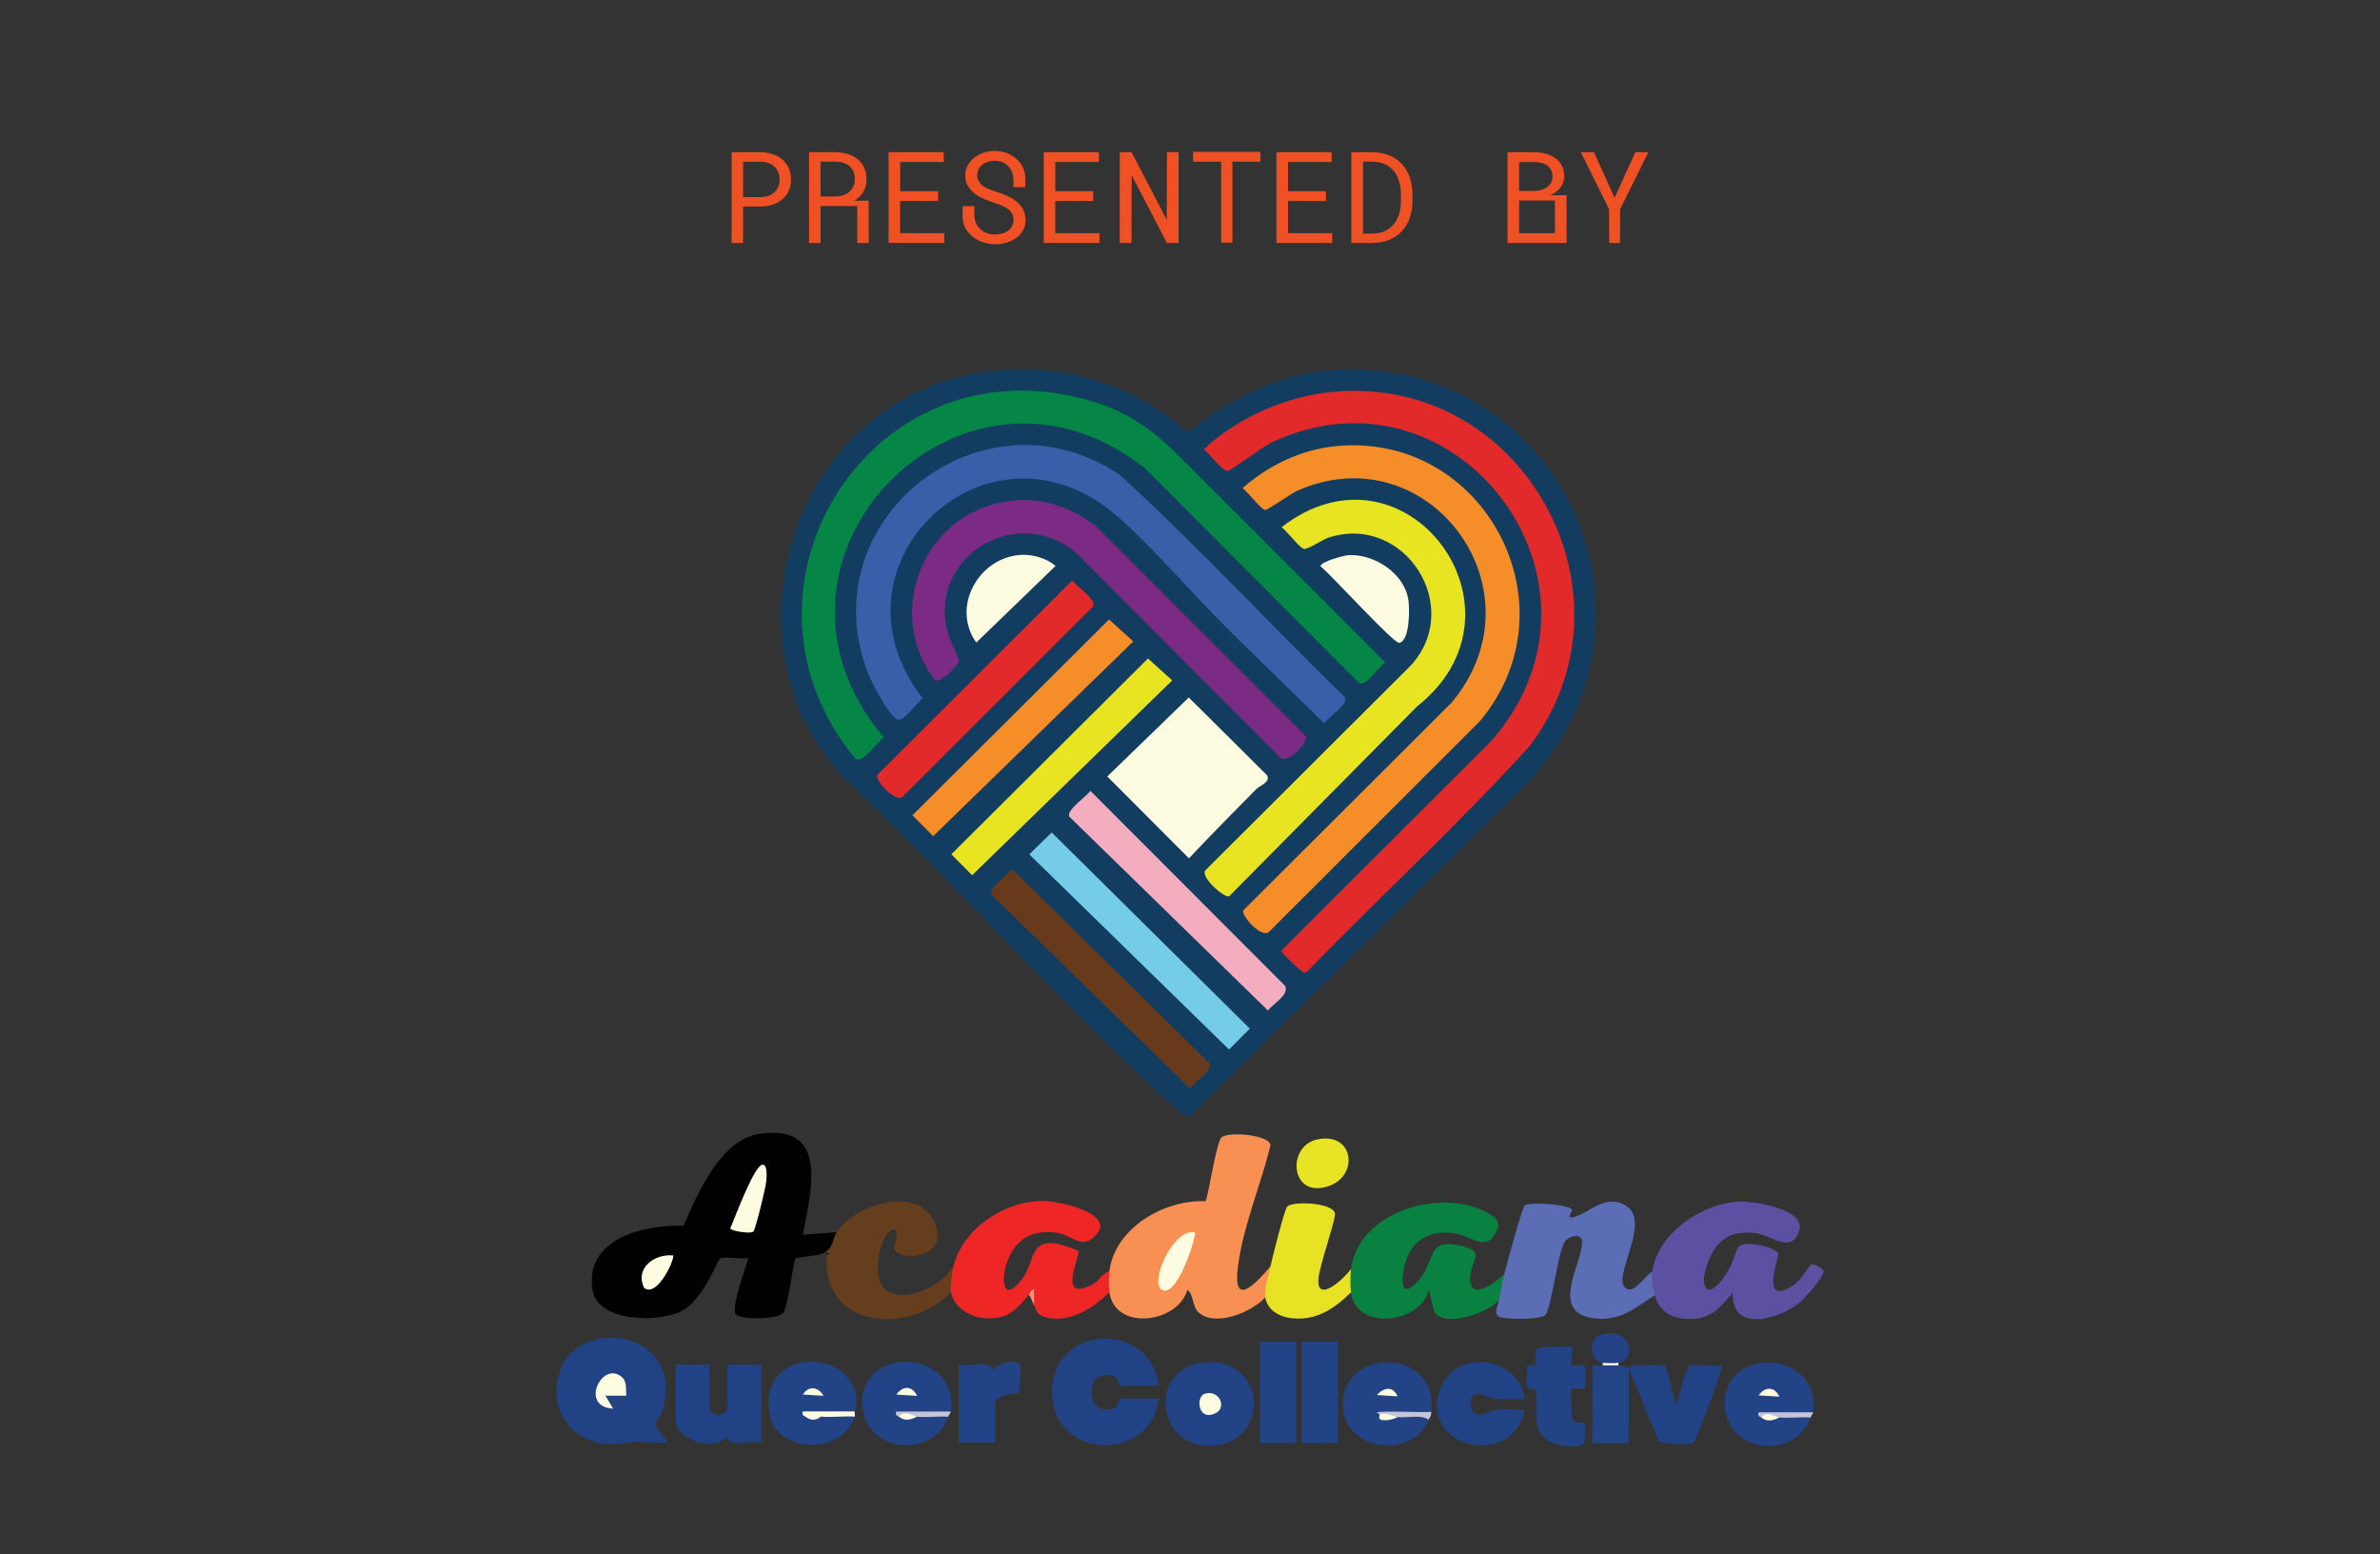 <?xml version="1.0" encoding="UTF-8"?>
<svg id="Layer_1" data-name="Layer 1" xmlns="http://www.w3.org/2000/svg" viewBox="0 0 578.64 377.83">
  <rect x="0" y="0" width="578.64" height="377.83" fill="#333333" stroke="none"/>
  <defs>
    <style>
      .cls-1 {
        fill: #ee2726;
      }

      .cls-2 {
        fill: #010101;
      }

      .cls-3 {
        fill: #214385;
      }

      .cls-4 {
        fill: #c5c5da;
      }

      .cls-5 {
        fill: #5b6db4;
      }

      .cls-6 {
        fill: #3b5ea9;
      }

      .cls-7 {
        fill: #224386;
      }

      .cls-8 {
        fill: #e12a29;
      }

      .cls-9 {
        fill: #e8e422;
      }

      .cls-10 {
        fill: #74cce8;
      }

      .cls-11 {
        fill: #123d60;
      }

      .cls-12 {
        fill: #e8e325;
      }

      .cls-13 {
        fill: #f4adbf;
      }

      .cls-14 {
        fill: #234486;
      }

      .cls-15 {
        fill: #234386;
      }

      .cls-16 {
        fill: #f69577;
      }

      .cls-17 {
        fill: #e7e223;
      }

      .cls-18 {
        fill: #058546;
      }

      .cls-19 {
        fill: #f58d29;
      }

      .cls-20 {
        fill: #c4c5da;
      }

      .cls-21 {
        fill: #214386;
      }

      .cls-22 {
        fill: #098141;
      }

      .cls-23 {
        fill: #7b2b83;
      }

      .cls-24 {
        fill: #5b50a2;
      }

      .cls-25 {
        fill: #653e1d;
      }

      .cls-26 {
        fill: #f79052;
      }

      .cls-27 {
        fill: #fdfbe0;
      }

      .cls-28 {
        fill: #f05124;
      }

      .cls-29 {
        fill: #673a1b;
      }
    </style>
  </defs>
  <g>
    <path class="cls-28" d="M180.67,59.06h-2.8v-22.07h7.15c.99.02,1.93.18,2.81.47.89.29,1.66.72,2.33,1.27s1.19,1.24,1.58,2.06c.39.82.58,1.76.58,2.82s-.2,2-.58,2.81c-.39.81-.92,1.5-1.58,2.05-.67.56-1.44.98-2.33,1.27-.88.29-1.82.44-2.81.46h-4.35v8.85ZM180.67,47.91h4.35c.65-.01,1.24-.11,1.79-.31s1.02-.48,1.43-.84.72-.81.95-1.33c.23-.52.34-1.11.34-1.78s-.11-1.27-.34-1.8c-.23-.54-.54-.99-.94-1.36s-.87-.66-1.43-.86c-.55-.2-1.15-.31-1.8-.32h-4.35v8.61Z"/>
    <path class="cls-28" d="M211.21,48.8v10.26h-2.79v-8.97h-8.93v8.97h-2.79v-22.07h6.47c1.03.02,2,.17,2.91.44.91.27,1.71.68,2.39,1.23.68.55,1.22,1.23,1.61,2.05.39.82.59,1.79.59,2.9,0,.72-.1,1.37-.31,1.97-.21.6-.49,1.14-.86,1.62-.36.49-.8.91-1.3,1.29-.14.11-.29.21-.44.3h3.46ZM199.49,47.75h3.76c.63-.01,1.22-.11,1.77-.3.56-.19,1.04-.46,1.46-.81.42-.35.75-.79.99-1.3.24-.51.36-1.1.36-1.77,0-.71-.12-1.33-.35-1.86-.23-.53-.56-.98-.97-1.33-.41-.36-.91-.63-1.48-.81s-1.19-.28-1.87-.29h-3.68v8.46Z"/>
    <path class="cls-28" d="M228.06,48.86h-9.22v7.82h10.75v2.38h-13.55v-22.07h13.42v2.39h-10.61v7.1h9.22v2.38Z"/>
    <path class="cls-28" d="M249.34,53.47c0,.99-.22,1.85-.66,2.59-.44.74-1.01,1.35-1.71,1.84-.7.49-1.49.86-2.36,1.11-.88.25-1.76.37-2.64.37-.98,0-1.94-.15-2.88-.46s-1.78-.74-2.52-1.31c-.74-.57-1.35-1.27-1.81-2.09-.44-.77-.68-1.65-.73-2.62v-.19s0-2.61,0-2.61h2.86v2.11c0,.59.09,1.18.29,1.73.08.21.17.41.27.6.28.53.65.98,1.09,1.35.44.37.96.65,1.54.83.58.19,1.21.28,1.9.28.55,0,1.08-.07,1.61-.21.53-.14,1-.35,1.42-.64.41-.29.75-.65,1.02-1.09.26-.44.39-.96.39-1.57,0-.68-.15-1.25-.46-1.71-.31-.47-.71-.86-1.19-1.18-.48-.32-1.02-.58-1.6-.8-.58-.21-1.14-.4-1.67-.58-.78-.25-1.57-.56-2.37-.91-.8-.35-1.54-.79-2.2-1.3-.66-.52-1.2-1.12-1.62-1.83-.42-.7-.63-1.53-.63-2.48s.21-1.8.63-2.55.97-1.38,1.65-1.9c.68-.52,1.45-.91,2.3-1.17s1.72-.4,2.59-.4c.96,0,1.89.16,2.77.48.89.32,1.68.77,2.36,1.34.69.58,1.24,1.27,1.65,2.09.41.82.63,1.73.65,2.74v2.17h-2.88v-1.63c0-.64-.1-1.28-.31-1.88-.05-.14-.1-.27-.16-.4-.23-.52-.54-.97-.93-1.34s-.84-.66-1.37-.87c-.53-.21-1.13-.31-1.8-.31-.54,0-1.06.08-1.57.23s-.97.38-1.37.68c-.4.3-.72.68-.95,1.12-.24.44-.36.96-.36,1.55,0,.64.17,1.18.49,1.61.31.44.71.81,1.19,1.11.48.3,1,.56,1.56.76.56.2,1.09.38,1.58.53.55.17,1.1.37,1.65.58s1.09.47,1.61.75,1,.6,1.44.96c.44.35.83.76,1.17,1.2.33.45.59.94.78,1.49.19.54.28,1.14.28,1.8Z"/>
    <path class="cls-28" d="M265.78,48.86h-9.22v7.82h10.75v2.38h-13.55v-22.07h13.42v2.39h-10.61v7.1h9.22v2.38Z"/>
    <path class="cls-28" d="M283.7,59.06l-8.56-16.49-.05,16.49h-2.84v-22.07h2.85l8.57,16.46.04-16.46h2.84v22.07h-2.85Z"/>
    <path class="cls-28" d="M306.45,36.91v2.39h-6.82v19.68h-2.73v-19.68h-6.82v-2.39h16.37Z"/>
    <path class="cls-28" d="M322.36,48.86h-9.22v7.82h10.75v2.38h-13.55v-22.07h13.42v2.39h-10.61v7.1h9.22v2.38Z"/>
    <path class="cls-28" d="M328.54,36.99h5.11c1.54.02,2.91.28,4.12.78,1.21.5,2.23,1.2,3.06,2.09.83.89,1.47,1.97,1.91,3.21s.66,2.63.67,4.15v1.62c-.01,1.52-.24,2.9-.67,4.15s-1.08,2.32-1.91,3.21c-.83.89-1.86,1.59-3.06,2.09-1.21.5-2.58.76-4.12.77h-5.11v-22.07ZM331.39,39.3v17.48h2.26c1.19-.01,2.22-.22,3.09-.63.87-.41,1.59-.97,2.16-1.68s1-1.54,1.27-2.5c.28-.96.42-2,.43-3.12v-1.65c-.01-1.12-.16-2.16-.44-3.12-.28-.95-.71-1.78-1.27-2.49-.57-.7-1.28-1.26-2.15-1.66-.87-.4-1.9-.62-3.09-.64h-2.26Z"/>
    <path class="cls-28" d="M380.88,47.45v11.61h-14.36v-22.07h6.57c.91.01,1.8.13,2.67.36.87.23,1.64.58,2.32,1.05s1.22,1.08,1.62,1.82c.4.74.6,1.62.59,2.65,0,.58-.1,1.1-.28,1.58-.18.48-.42.9-.73,1.28s-.67.71-1.08.99c-.41.28-.85.53-1.32.73h4ZM369.34,46.41h3.91c.52-.01,1.04-.09,1.55-.25.51-.16.96-.38,1.35-.68.39-.3.71-.66.95-1.1.24-.43.36-.94.36-1.52,0-.62-.12-1.14-.36-1.58-.24-.43-.56-.79-.95-1.07-.4-.28-.86-.48-1.38-.61-.52-.13-1.05-.2-1.6-.21h-3.84v7.02ZM378.04,48.74h-8.7v7.94h8.7v-7.94Z"/>
    <path class="cls-28" d="M392.56,48.07l5.03-11.08h3.18l-6.87,13.84-.04,8.23h-2.61l-.05-8.23-6.87-13.84h3.2l5.02,11.08Z"/>
  </g>
  <g>
    <path class="cls-11" d="M242.01,90.08c17.48-1.61,33.53,3.32,46.62,14.94,10.36-7.86,21.96-14.17,35.26-15.08,54.53-3.71,84.52,59.32,48.26,99.55l-82.64,81.6c-.76.28-1.36.1-2.06-.22-.49-.23-6.78-6.2-7.92-7.26-24.88-23.13-47.8-49.32-72.55-72.69-34.67-34.01-13.63-96.35,35.02-100.83Z"/>
    <path class="cls-2" d="M200.26,304.56c-1.57.8-6.48.96-6.86,1.34-.48.48-1.74,11.48-2.95,13.17-1.29,1.81-11.35,1.75-11.71.21-.65-2.76,2.38-10.43,3.2-13.46-1.52.31-5.88-.51-6.85.09-.7.44-4,9.84-9.14,12.65-5.5,3.01-20.6,2.93-21.87-4.92-2.04-12.59,12.43-15.97,22.1-15.71,3.44-7.86,9.02-21.05,18.68-22.37,16.87-2.31,12.26,14.06,10.34,24.58l8.21-.62c1.78,1.73-.6,6.17-3.16,5.05Z"/>
    <path class="cls-26" d="M308.88,307.81c1.68,1.14.25,6.43-1.27,7.58-3.29,3.55-12.21,7.33-16.23,3.58-1.59-1.49-1.11-4.33-2.71-5.48-2.18,8.14-17.59,10.2-18.95.61-2.32-.23-1.61-3.73,0-5.05,1.26-10.52,13.34-17.52,23.35-17.06.58-.53,2.51-13.53,3.77-15.37,1.17-1.71,11.98-.85,12.04,1.78-2.04,8.49-5.59,17.08-7.27,25.62-2.21,11.19-.1,12.55,7.27,3.8Z"/>
    <path class="cls-5" d="M401.7,309.16c1.57.86,2.08,4.57.63,5.68-4.97,3.13-8.33,6.41-14.79,5.61-11.09-1.37-2.77-13.41-2.9-18.64-.06-2.3-3.41-1.35-4.3.16-1.64,2.78-3.23,16.47-4.69,17.75-1.18,1.04-10.13,1.15-11.48.2-.94-.92.04-2.72.27-3.86-1.5-1.69-1.07-3.8,1.27-6.31.52-2.08,4.31-16.26,5.03-16.77,1.23-.87,10.49-.24,11.41,1.01.33.45-1.66,2.32.31,1.89,3.87-.85,7.66-5.93,12.89-2.78,5.92,3.56-2.6,16.32-.56,19.43s5.18-2.7,6.91-3.38Z"/>
    <path class="cls-24" d="M401.7,309.16c1.21-9.53,12.67-17.07,21.8-17.08,3.56,0,15.54,1.9,13.94,7.04-1.86,5.94-6.83,1-10.78.59-4.84-.49-8.32.81-10.56,5.23-4.06,8.03-.84,12.74,4.46,3.2.69-1.25,1.66-4.65,2.14-5.13,1.58-1.6,8.89.07,9.66,1.73.29.61-4.85,13.32,3.77,7.61,1.65-1.1,3.71-4.66,4.17-5,.52-.37,2.88.91,3.04,1.59.3,1.3-4.74,6.83-5.98,7.81-5.07,4.03-16.45,7.23-16.09-2.52-3,3.34-4.78,6.14-9.78,6.35-4.48.18-7.89-1.3-9.16-5.73-.53-1.84-.87-3.76-.63-5.68Z"/>
    <path class="cls-1" d="M231.84,307.74c2.32-9.25,12.48-15.85,21.8-15.82,4.18.02,19.38,3.45,11.72,9.25-2.76,2.09-5.23-1.14-8.62-1.56-5.59-.7-9.49,1.29-11.66,6.54-1.8,4.36-1.53,10.93,3.17,5.07,3.69-4.59,1.71-10.04,8.88-8.87.75.12,4.78,1.42,4.97,1.69.77,1.07-5.23,12.37,3.13,8.39,2.21-1.05,2.54-2.88,4.49-3.4-.15,1.24-.18,3.85,0,5.05-3.86,3.9-9.99,7.83-15.82,6.02-2.05-.64-1.8-1.62-2.49-2.87-.31-.39-.63-3.59-.39-3.35.27.26-.3,1.32-.87.83-3.17,3.73-5.01,5.95-10.43,5.72-3.72-.16-7.81-2.52-8.51-6.36-1.92-.72-1.71-2.82.64-6.31Z"/>
    <path class="cls-22" d="M328.45,308.46c1.65-12.42,17.48-18.24,28.45-15.47,2.43.61,8.27,2.59,7.27,5.41-2.41,6.85-6.53,1.64-11.41,1.25-5.39-.43-9.54,1.87-11.08,7.21-1.01,3.5-1.44,9.35,2.87,4.78,4.62-4.89,2.12-10.74,10.2-8.93,7.08,1.59,2.7,3.35,2.68,7.99-.02,5.77,6.07,1.05,8.26-.94-.46,1.86-.87,4.34-1.27,6.31-2.75,3.05-13.16,6.83-15.72,2.76l-1.32-5.3c-2.12,8.3-17.64,10.08-18.95.61-1.95-.68-1.95-2.57,0-5.68Z"/>
    <path class="cls-3" d="M162.33,350.62c-1.78-.03-3.57.11-5.35-.04-4.03-.34-4.05.29-7.7.43-10.28.4-16.74-8.9-12.85-18.43,5.28-12.92,30.57-8.71,24.52,10.65-.34,1.1-1.79,2.38-1.67,3.17s3.27,4.06,3.06,4.22Z"/>
    <path class="cls-25" d="M203.43,299.51c4.57-6.71,19.11-11.38,23.49-2.95,4.9,9.43-8.65,10.22-9.53,6.97-.18-.65,1.64-5.44-.37-4.63-3.58,1.44-5,12.08-1.76,14.53,4.98,3.75,13.66-1.05,16.58-5.68-.34,1.35-.87,5.05-.64,6.31-9.53,10.09-30.46,9.43-30.26-7.88.01-1.06,1.58-1.84-.68-1.62,2.49-1.27,2.21-3.65,3.16-5.05Z"/>
    <path class="cls-3" d="M281.7,336.84h-9.47c-.27,0,.05-3.24-4.07-2.54-3.77.63-3.78,7.58,0,8.22,4.13.7,3.81-2.53,4.08-2.53h9.47c-1.86,15.74-25.94,14.86-25.92-1.59.02-16.61,24.08-17.49,25.93-1.56Z"/>
    <path class="cls-17" d="M308.88,307.81c.43-2,3.38-13.81,4.1-14.54,1.34-1.36,11.08-.98,11.59,1.69.25,1.33-3.84,12.8-4.04,16.01-.38,5.93,6.25-.14,7.93-2.51-.18,1.33-.19,4.37,0,5.68-4.21,4.07-8.56,7.06-14.79,6.24-2.8-.37-5.54-2.04-6.05-5-.31-1.79.84-5.57,1.27-7.58Z"/>
    <path class="cls-3" d="M172.45,331.69v10.42c-.01,2.29,4.41,2.29,4.41,0v-10.42s8.22,0,8.22,0l-.02,18.94c-2.62-.55-7.53,1.34-8.51-1.27-3.29,3.68-12.33.35-12.32-4.11v-13.58s8.22,0,8.22,0Z"/>
    <path class="cls-21" d="M291.64,331.31c16.51-2.74,17.77,20.1,2.36,20.1-12.98,0-14.47-18.1-2.36-20.1Z"/>
    <path class="cls-7" d="M440.83,343.29c-3.6.86-7.43.94-11.5.25-.71.09-1.21.16-1.13,1.01,1.44-.07,2.92-.07,4.42,0,1.89-.94,5.76-1.06,7.58,0-3.66,10.7-21.46,8.81-20.88-4.13.59-13.17,23.44-12.19,21.51,2.87Z"/>
    <path class="cls-7" d="M348,343.21l-1.02.85c-4.17-.42-8.04-.5-11.61-.23.91.69,2.5.72,4.42.64,1.66-.93,7.11-1.36,7.58.64-3.86,9.54-20.1,7.75-20.85-2.87-1.05-14.76,23.19-15.17,21.49.98Z"/>
    <path class="cls-7" d="M231.17,343.11c-3.6.86-7.43.94-11.5.25-.71.09-1.21.16-1.13,1.01,1.44-.07,2.92-.07,4.42,0,1.89-.94,5.76-1.06,7.58,0-3.66,10.7-21.46,8.81-20.88-4.13.59-13.17,23.44-12.19,21.51,2.87Z"/>
    <path class="cls-7" d="M207.81,343.08c-.09.35-.18.62-.29.62-3.49.27-7.09.04-10.55-.39-.74.06-1.23.15-1.16,1.01,1.23-.05,2.5-.05,3.79,0,2.09-.93,6.21-1.08,8.21,0-2.99,9.37-18.51,8.95-20.57.03-3.79-16.41,19.72-17.68,21.07-3.93.15,1.52-.35,1.74-.51,2.64Z"/>
    <path class="cls-21" d="M370.73,340.07c-2.32-.19-4.97.31-7.23-.03-1.2-.18-6.59-3.23-5.94,1.45.62,4.44,4.5,1.35,6.51,1.07s4.56.26,6.66.05c-2.99,14.98-26.49,9.14-20.33-5.52,4-9.5,19.01-7.21,20.33,2.98Z"/>
    <path class="cls-3" d="M396,332.52c.08,0,.73-.66,1.54-.65,1.21,0,6.93-.17,7.23.1.69.61,2.41,9.41,2.9,9.41.37-1.32,2.3-8.98,2.94-9.39.93-.61,6.49.27,8.12-.07-.58,2.42-6.21,18.3-7.06,18.83-.72.44-7.72.31-8.42-.53l-7.24-17.69Z"/>
    <path class="cls-7" d="M382.11,327.45c.25.26-.26,4.18-.01,4.43.24.23,2.92-.23,3.16,0,.2.2.2,5.49,0,5.69-.24.23-2.92-.24-3.16,0-.29.28-.21,7.39.6,7.94.69.47,2.32.11,2.53.3.17.16.17,4.05.05,4.61-.46,1.99-9.16,1.52-10.91-2.28-1.58-3.44-.47-7.24-1.06-10.22-.15-.76-1.83.07-1.98-.69-.13-.69-.13-4.31,0-4.99.14-.72,1.61-.12,1.87-.38.43-.44-.53-3.27.66-4.11.49-.34,7.96-.56,8.25-.27Z"/>
    <rect class="cls-7" x="306.32" y="326.13" width="8.84" height="24.63"/>
    <rect class="cls-7" x="316.43" y="326.14" width="8.84" height="24.63"/>
    <path class="cls-7" d="M233.08,331.74c2.62.56,7.53-1.35,8.52,1.27.95-1.59,5.25-2.86,6.36-1.3.49.69-.13,6.72-.38,6.97s-5.67-.16-5.67,2.85v9.16s-8.85,0-8.85,0l.02-18.94Z"/>
    <path class="cls-14" d="M389.69,331.88c1.21-.42,2.55-.42,3.79,0,1.06-.01,2.1.63,2.53.63l-.02,18.31h-8.84s.01-18.96.01-18.96c.84-.02,1.69.02,2.53,0Z"/>
    <path class="cls-12" d="M320.09,277.01c9.08-2.08,10.39,8.68,3.05,11.26-9.47,3.33-10.38-9.58-3.05-11.26Z"/>
    <path class="cls-15" d="M389.69,331.25c-3.46-.66-3.19-5.65-1.11-6.53,7.45-3.14,9.87,5.65,4.9,6.53-.97.58-2.82.57-3.79,0Z"/>
    <path class="cls-4" d="M348,343.21c-.13,1.21-.33,1.13-.63,1.89-1.93-1.32-5.15-.42-7.58-.64-1.8.34-3.27.12-4.42-.64-.15-.41-1.54-.55.3-.63,4.09-.18,8.24.14,12.33.01Z"/>
    <path class="cls-27" d="M207.81,343.08c-.07.4.1.94,0,1.26-2.69-.16-5.54.22-8.21,0h-3.79c-.47-.38-.91-.16-.63-1.26h12.63Z"/>
    <path class="cls-20" d="M231.17,343.11c-.04.33-.49.85-.63,1.26-2.5-.14-5.09.19-7.58,0h-4.42c-.47-.38-.92-.16-.63-1.26h13.26Z"/>
    <path class="cls-20" d="M440.83,343.29c-.04.33-.49.85-.63,1.26-2.5-.14-5.09.19-7.58,0h-4.42c-.47-.38-.92-.16-.63-1.26h13.26Z"/>
    <path class="cls-16" d="M251.4,317.23c-.47-.84-.65-1.78-1.26-2.53.34-.4.5-1.29,1.26-1.26v3.79Z"/>
    <path class="cls-27" d="M393.48,331.25v.63c-1.26.01-2.53-.03-3.79,0v-.63c.72.14,3.05.13,3.79,0Z"/>
    <path class="cls-18" d="M208.03,184.49c-33.67-40.45,2.29-100.43,54.19-87.84,15.07,3.65,20.79,10.56,31.02,20.77,14.54,14.51,29.04,29.05,43.54,43.59-1.45.97-4.7,5.91-6.3,5.08l-52.04-52.2c-44.37-35.19-100.31,22.03-63.57,65.32-1.43,1.04-5.06,6.32-6.84,5.27Z"/>
    <path class="cls-8" d="M324.73,95.2c46.06-3.82,75,49.79,47.03,86.3-17.09,18.83-35.93,36.09-53.64,54.36-.32.36-.67.64-1.2.55-.37-.07-5.52-4.89-5.43-5.28l51.19-51.13c33.36-38.38-8.55-93.52-53.43-72.49-2.21,1.04-10.1,6.91-10.73,6.96-1.32.12-4.57-4.36-5.87-5.28,8.7-7.98,20.27-13.01,32.08-13.99Z"/>
    <path class="cls-6" d="M297.87,152.24c-8.4-8.39-17.03-18.56-25.75-26.34-31.47-28.09-73.16,11.38-47.76,43.86-1.44.99-4.68,5.9-6.29,5.08-2.06-1.05-6.15-8.89-7.07-11.29-14.4-37.69,28.41-70.53,61.38-48.02,18.88,17.27,36.31,36.14,54.66,54,.82,1.6-4.11,4.85-5.1,6.28-7.98-7.88-16.14-15.66-24.07-23.58Z"/>
    <path class="cls-19" d="M324.71,108.46c36.03-3.63,58.63,38.66,35.13,66.79l-51.18,51.13c-1.76,2.07-6.99-3.89-6.38-5.09l50.61-50.47c22.98-27.34-5.66-65.68-37.54-51.51-1.45.64-7.21,4.77-7.81,4.66-.94-.16-4.26-4.5-5.44-5.31,6.19-5.52,14.25-9.37,22.6-10.21Z"/>
    <path class="cls-9" d="M344.58,171.66l-45.73,46.19c-1.12.58-7.3-4.86-5.71-6.38l49.66-49.5c13.43-14.26-1.28-37.34-19.85-31.27-1.43.47-4.97,2.9-5.93,2.72-1.05-.2-4.2-4.42-5.44-5.27,30.07-23.32,62.54,20.13,33.01,43.51Z"/>
    <path class="cls-23" d="M246.39,121.66c7.59-.7,13.92,1.77,20,6.16l50.84,50.85c1.39,1.65-3.92,6.66-5.71,5.72l-49.85-49.96c-14.57-12.42-36.55,1.18-31.13,19.72.42,1.45,2.76,6.11,2.62,6.66-.2.79-4.49,5.22-5.63,4.59-.81-.45-2.78-3.92-3.26-4.98-7.77-17.17,3.32-37.01,22.13-38.75Z"/>
    <path class="cls-27" d="M305.41,191.83c-5.47,5.56-11,11.11-16.34,16.81l-19.86-19.9,19.81-19.2,19.05,18.92c.87,1.69-1.8,2.48-2.66,3.37Z"/>
    <path class="cls-29" d="M246.12,211.29l48,47.26c.82,1.6-3.87,4.57-4.78,6.03l-48.3-47.13c-.79-1.53,3.98-4.9,5.09-6.15Z"/>
    <path class="cls-13" d="M265.09,192.22l47.34,47.41c1.07,2.31-2.97,4.28-4.14,6.02l-48.3-47.13c-.82-1.61,4.13-4.84,5.1-6.29Z"/>
    <polygon class="cls-19" points="269.64 150.58 275.53 155.91 226.88 203.26 221.84 198.17 269.64 150.58"/>
    <polygon class="cls-9" points="279.1 160.06 285 165.39 236.35 212.75 231.3 207.65 279.1 160.06"/>
    <polygon class="cls-10" points="255.7 202.35 303.86 250.03 298.81 255.11 250.25 207.67 255.7 202.35"/>
    <path class="cls-8" d="M260.72,141.07c.97,1.45,5.91,4.7,5.08,6.3l-46.15,46.1c-1.69,2.1-7-3.87-6.38-5.09l47.44-47.31Z"/>
    <path class="cls-27" d="M327.85,134.94c6.35-.34,13.68,4.5,14.58,10.98.29,2.11.37,9.79-2.23,10.34-1.31.27-16.66-16.66-19.16-18.62.02-1.09,5.63-2.63,6.82-2.69Z"/>
    <path class="cls-27" d="M248.29,134.87c2.7-.15,6.32.83,8.32,2.71l-19.25,18.61c-6.18-8.66.58-20.75,10.93-21.32Z"/>
    <path class="cls-27" d="M183.13,299.4c-.9.57-5.71-.24-5.57-.84,1-2.24,5.81-15.44,7.88-15.47,1.22-.02.94,3.23.87,4.01-.12,1.47-2.65,11.96-3.18,12.3Z"/>
    <path class="cls-27" d="M163.63,305.16c.61.54-3.72,10.32-7,7.93-2.4-4.81,2.51-8.39,7-7.93Z"/>
    <path class="cls-27" d="M290.57,299.59c-.06,2.28-4.66,16.28-8.18,13.86-2.93-2.01,3.05-15.16,8.18-13.86Z"/>
    <path class="cls-27" d="M151.46,334.98c.86.86.79,3.08.78,4.27h-5.05s1.89,3.15,1.89,3.15c-8.49-.39-2.46-12.27,2.38-7.42Z"/>
    <path class="cls-27" d="M292.83,338.81c3.57-1.19,5.54,3.29,2.75,4.67-4.4,2.18-4.85-3.97-2.75-4.67Z"/>
    <path class="cls-27" d="M432.62,339.49l-5.05-.31c1.57-2.21,3.87-2.2,5.05.31Z"/>
    <path class="cls-27" d="M432.62,344.55c-1.54.77-2.99,1.14-4.42,0,1.12-1.76,3.78-.05,4.42,0Z"/>
    <path class="cls-27" d="M339.79,339.41l-5.05-.31c1.7-1.84,3.89-2.3,5.05.31Z"/>
    <path class="cls-27" d="M339.79,344.47c-1.09.57-2.86.94-4.01.65-.77-.19-.29-.97-.41-1.29,1.54-.61,3.7.57,4.42.64Z"/>
    <path class="cls-27" d="M222.97,339.3l-5.05-.31c1.57-2.21,3.87-2.2,5.05.31Z"/>
    <path class="cls-27" d="M222.96,344.36c-1.54.77-2.99,1.14-4.42,0,1.12-1.76,3.78-.05,4.42,0Z"/>
    <path class="cls-27" d="M200.23,339.28l-5.05-.31c1.43-2.2,3.75-1.92,5.05.31Z"/>
    <path class="cls-27" d="M199.6,344.34c-1.27,1.02-2.53,1-3.79,0,.96-1.75,3.43-.03,3.79,0Z"/>
  </g>
</svg>
